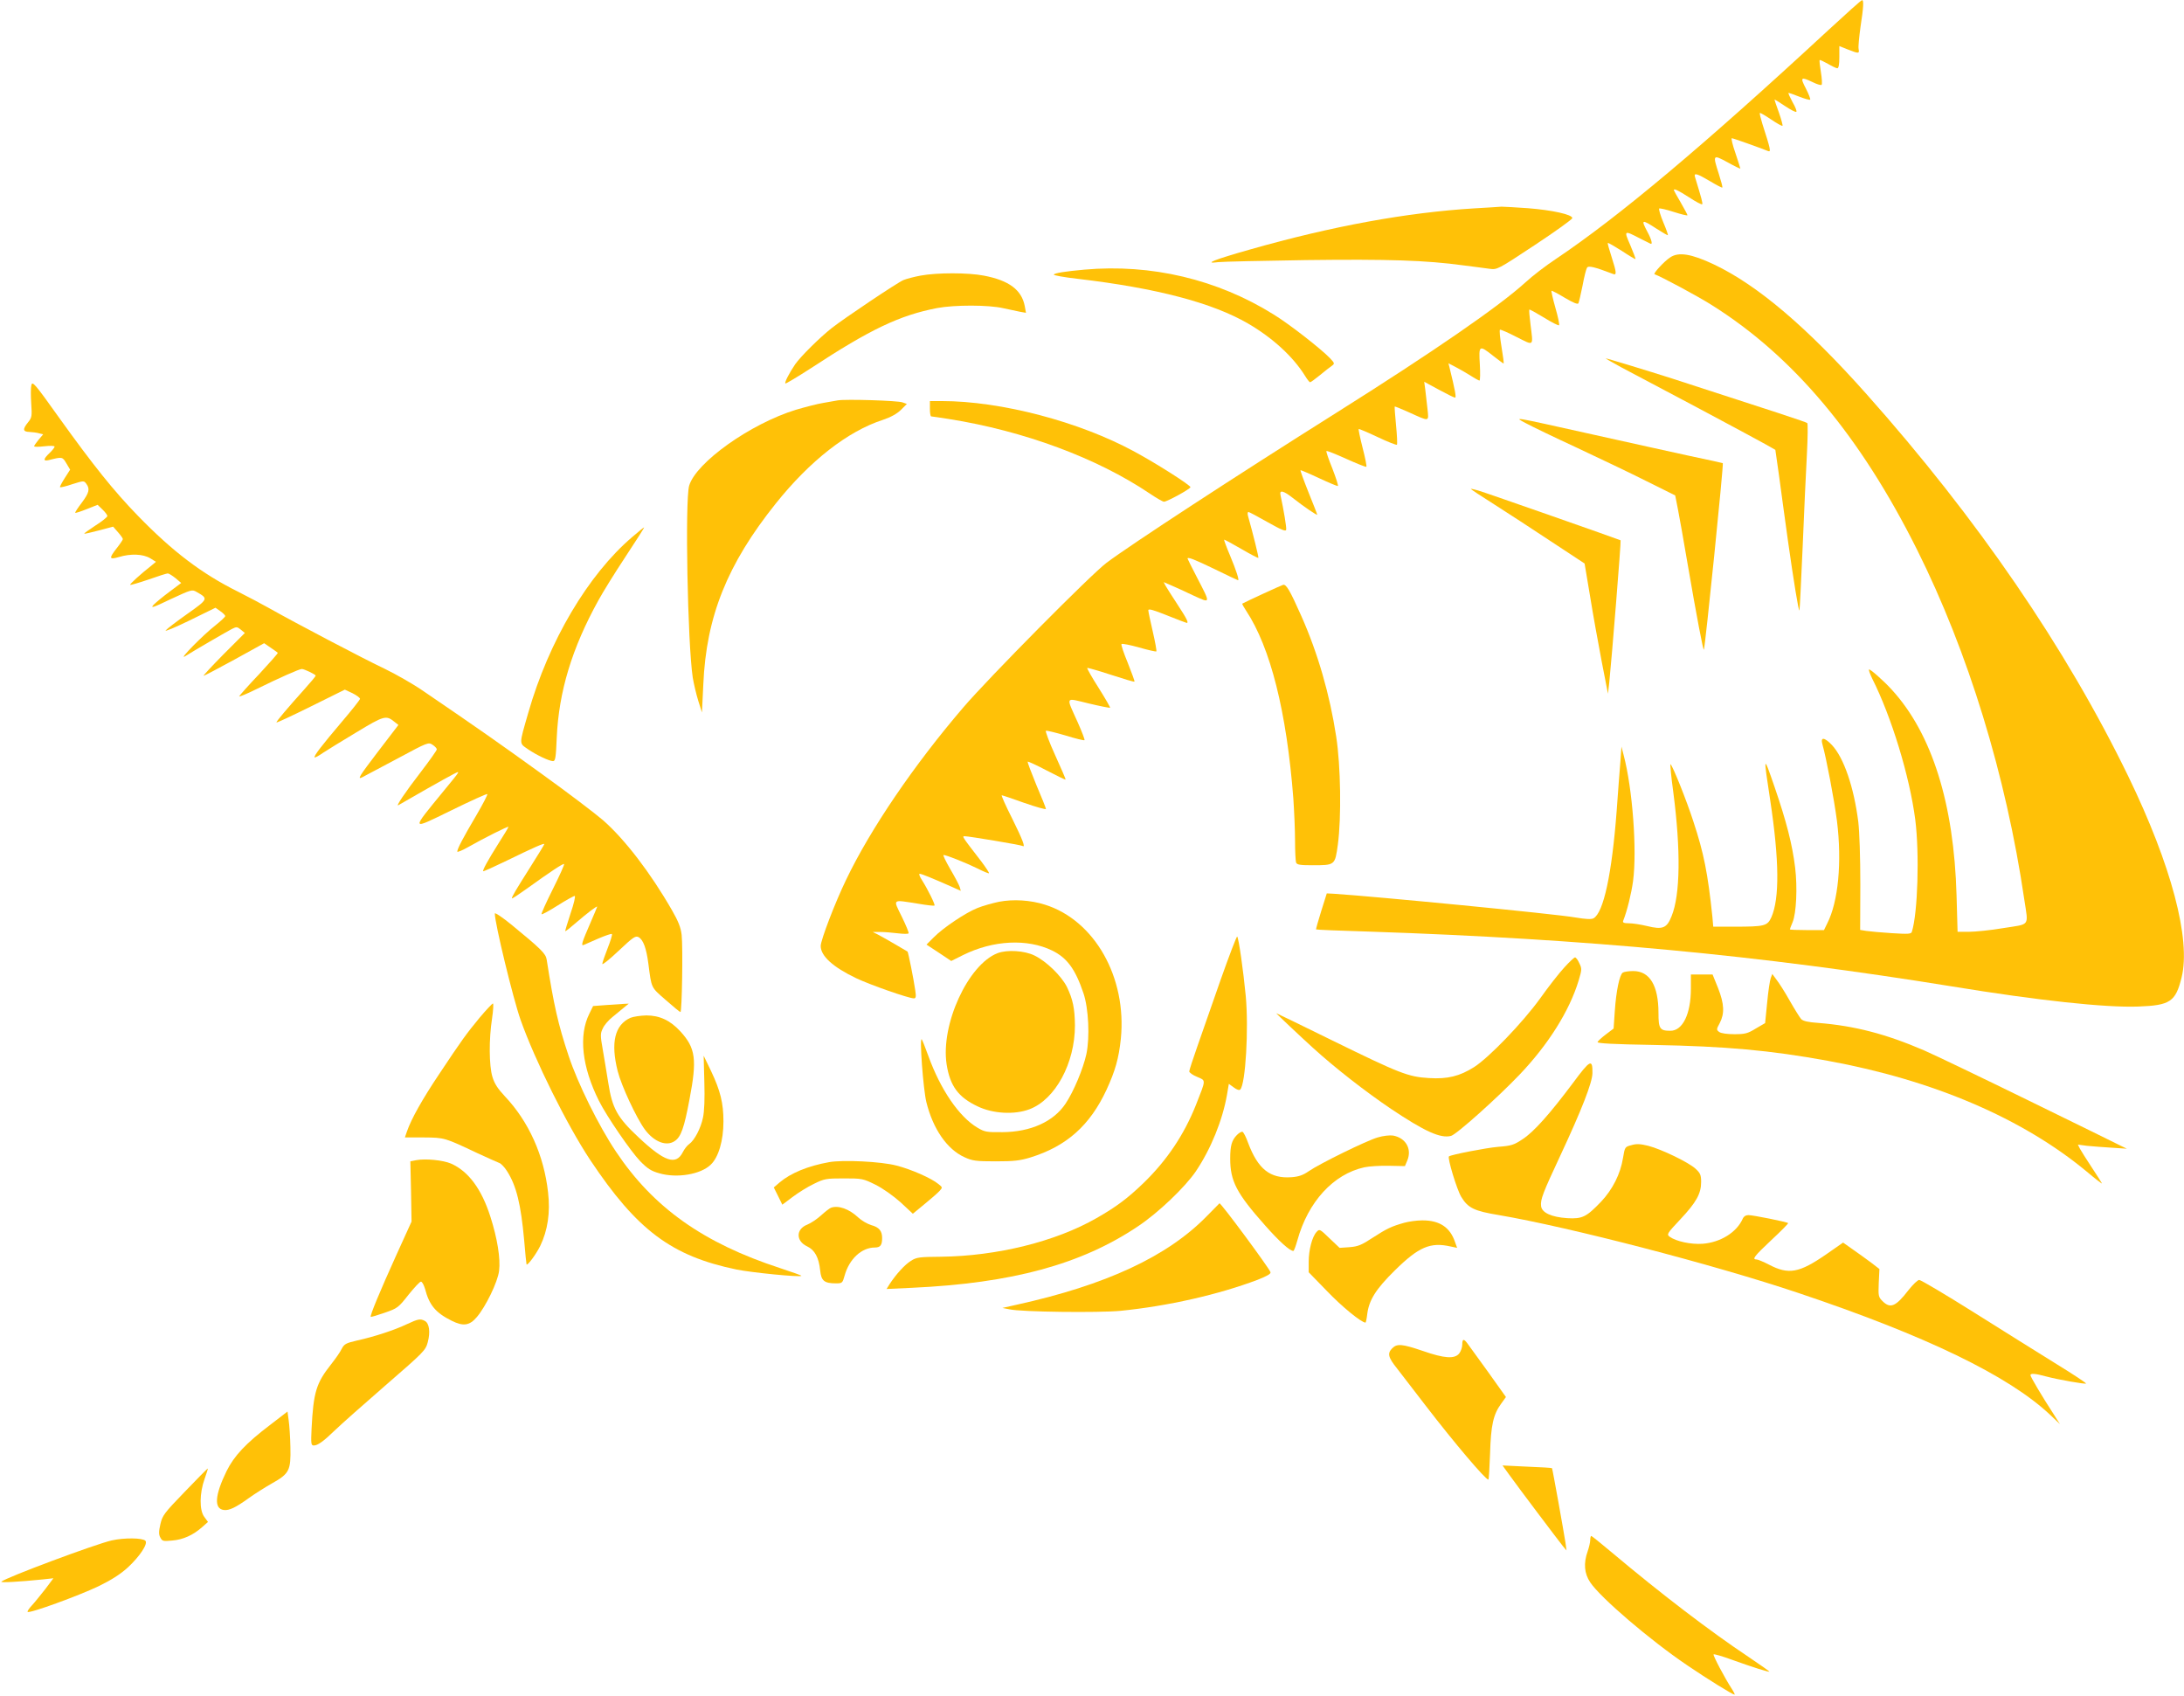 <?xml version="1.0" standalone="no"?>
<!DOCTYPE svg PUBLIC "-//W3C//DTD SVG 20010904//EN"
 "http://www.w3.org/TR/2001/REC-SVG-20010904/DTD/svg10.dtd">
<svg version="1.0" xmlns="http://www.w3.org/2000/svg"
 width="1280pt" height="994pt" viewBox="0 0 1280 994"
 preserveAspectRatio="xMidYMid meet">
<g transform="translate(0,994) scale(0.1,-0.1)"
fill="#ffc107" stroke="none">
<path d="M10715 9763 c-736 -681 -1230 -1095 -1597 -1341 -56 -37 -136 -98
-177 -136 -156 -142 -539 -406 -1111 -766 -585 -368 -1206 -773 -1345 -878
-91 -68 -693 -676 -839 -847 -289 -337 -545 -713 -687 -1010 -65 -134 -149
-354 -149 -388 0 -59 72 -124 208 -189 82 -39 308 -118 338 -118 12 0 14 9 8
48 -9 64 -41 222 -45 226 -7 5 -143 84 -174 100 l-30 15 45 0 c25 0 71 -4 103
-8 32 -4 60 -4 62 0 3 3 -15 47 -40 98 -52 106 -59 100 94 76 52 -9 96 -14 98
-11 5 5 -39 94 -73 148 -14 21 -20 38 -14 38 11 0 74 -26 183 -74 l58 -26 -6
22 c-4 13 -29 60 -56 106 -26 45 -44 82 -39 82 17 0 134 -47 199 -79 35 -18
65 -30 67 -28 3 2 -17 32 -43 67 -118 153 -116 150 -98 150 24 0 329 -51 338
-57 19 -12 1 36 -61 161 -38 75 -65 136 -61 136 4 0 64 -20 133 -45 69 -24
126 -40 126 -35 0 5 -25 68 -56 140 -30 73 -53 134 -51 137 3 2 53 -21 112
-52 59 -31 109 -55 110 -53 2 2 -26 66 -61 143 -35 77 -59 142 -54 143 6 2 58
-11 116 -28 58 -18 107 -30 110 -27 3 2 -15 49 -39 103 -71 158 -78 146 64
112 67 -16 123 -27 125 -25 2 2 -28 54 -67 116 -39 61 -69 114 -67 117 3 2 65
-16 139 -40 74 -24 136 -43 138 -40 2 2 -16 51 -39 109 -24 58 -41 108 -37
111 4 4 50 -5 103 -20 52 -15 98 -25 101 -23 3 3 -7 56 -21 117 -14 60 -26
117 -26 124 0 11 30 2 110 -30 60 -24 112 -44 115 -44 13 0 1 24 -54 108 -32
49 -64 99 -70 110 l-11 21 42 -18 c24 -10 83 -37 131 -60 105 -48 104 -52 21
108 -30 58 -54 106 -54 108 0 11 41 -5 159 -62 73 -36 135 -65 137 -65 8 0
-10 56 -47 145 -21 49 -36 91 -35 93 2 1 47 -23 100 -54 53 -31 99 -55 101
-53 3 3 -30 137 -61 247 -3 12 -2 22 3 22 4 0 55 -27 113 -60 80 -45 106 -56
108 -44 3 12 -14 113 -33 202 -8 33 16 28 72 -16 63 -50 143 -104 143 -98 0 3
-23 62 -51 131 -28 70 -49 128 -47 130 1 1 50 -19 107 -46 58 -27 108 -48 112
-47 4 2 -11 47 -32 102 -22 54 -38 101 -35 103 3 3 55 -18 117 -46 62 -28 115
-49 117 -46 3 3 -7 53 -22 111 -15 59 -25 108 -23 110 2 2 52 -19 111 -47 59
-28 110 -48 113 -45 3 3 1 54 -5 113 -6 59 -9 109 -8 111 2 1 37 -13 79 -32
129 -58 121 -60 113 20 -4 38 -10 89 -13 113 l-6 44 85 -46 c48 -26 90 -47 96
-47 8 0 0 44 -33 178 l-6 23 41 -21 c22 -11 61 -34 87 -50 26 -17 50 -30 54
-30 4 0 5 43 2 95 -7 113 -4 115 78 50 32 -25 59 -45 61 -45 3 0 -3 44 -12 98
-9 53 -13 98 -9 100 4 2 48 -17 98 -43 104 -52 97 -58 81 74 -6 46 -9 85 -7
87 2 2 40 -19 86 -47 45 -28 85 -48 88 -45 4 4 -6 50 -21 102 -15 53 -25 98
-23 100 2 2 37 -16 78 -41 51 -30 76 -40 80 -32 3 7 14 53 24 103 9 50 21 97
26 105 8 14 44 5 152 -36 23 -10 22 7 -8 100 -14 43 -24 79 -22 81 2 3 39 -19
82 -46 42 -28 79 -50 80 -48 2 2 -12 38 -30 81 -39 89 -38 89 60 38 28 -14 53
-27 58 -29 14 -7 7 24 -18 70 -39 73 -34 75 55 17 34 -22 64 -39 65 -37 2 2
-10 36 -27 76 -17 40 -27 76 -24 80 4 3 43 -6 86 -20 44 -14 80 -23 80 -19 0
3 -18 37 -40 75 -22 37 -40 70 -40 72 0 11 23 0 89 -42 39 -26 74 -44 77 -41
5 4 -3 32 -42 160 -8 26 11 21 87 -24 38 -23 71 -40 73 -38 3 2 -7 38 -20 79
-37 115 -36 116 51 69 41 -23 75 -39 75 -37 0 2 -13 43 -29 91 -17 48 -26 87
-21 87 8 0 159 -54 212 -75 19 -8 15 10 -33 159 -10 33 -17 61 -15 64 3 2 32
-15 66 -38 34 -23 64 -40 67 -37 2 3 -7 37 -21 77 -14 39 -26 73 -26 76 0 3
27 -14 61 -37 33 -22 63 -38 67 -34 4 3 -6 29 -22 56 -15 28 -26 52 -24 54 1
2 30 -8 62 -21 33 -13 62 -21 65 -18 3 3 -8 32 -25 65 -35 67 -30 71 41 37 24
-12 48 -19 51 -15 4 4 2 37 -4 74 -6 37 -10 69 -7 71 2 2 23 -8 48 -22 24 -14
49 -26 55 -26 8 0 12 22 12 65 l0 65 50 -20 c64 -25 68 -25 63 3 -3 12 3 70
11 129 18 117 20 158 9 157 -5 0 -93 -79 -198 -176z"/>
<path d="M8640 8719 c-394 -24 -833 -104 -1314 -241 -209 -59 -277 -86 -186
-74 25 3 257 8 515 12 480 6 702 -1 922 -31 59 -7 128 -17 153 -20 45 -6 47
-5 265 139 121 80 220 151 220 158 0 21 -119 47 -260 58 -71 5 -141 9 -155 9
-14 -1 -86 -6 -160 -10z"/>
<path d="M9789 8432 c-37 -24 -102 -96 -92 -99 36 -12 256 -130 336 -181 478
-300 869 -766 1202 -1432 300 -600 522 -1323 629 -2051 24 -160 37 -142 -121
-167 -76 -13 -168 -22 -204 -22 l-66 0 -6 213 c-15 537 -144 948 -379 1205
-51 56 -129 124 -134 119 -3 -3 6 -27 19 -54 112 -222 219 -571 252 -826 25
-198 15 -547 -20 -657 -4 -13 -21 -14 -117 -8 -62 4 -129 10 -149 13 l-37 6 1
267 c0 160 -5 307 -12 367 -26 204 -85 376 -155 450 -44 46 -68 48 -55 3 22
-77 69 -324 85 -448 30 -241 8 -474 -57 -601 l-19 -39 -100 0 c-55 0 -100 2
-100 4 0 2 7 21 16 42 22 53 29 203 15 320 -17 138 -51 270 -121 474 -66 191
-66 189 -25 -80 53 -351 55 -574 7 -684 -24 -52 -38 -56 -219 -56 l-122 0 -5
58 c-27 256 -50 372 -111 557 -40 124 -119 321 -134 337 -4 5 3 -70 16 -165
44 -338 41 -600 -10 -725 -28 -71 -52 -81 -145 -58 -37 9 -84 16 -106 16 -28
0 -37 4 -33 14 24 61 48 160 58 233 24 181 -3 541 -55 738 l-13 50 -6 -85 c-4
-47 -14 -178 -22 -291 -28 -370 -77 -598 -136 -630 -13 -7 -46 -5 -106 5 -118
21 -1182 124 -1417 139 l-40 2 -33 -105 c-18 -57 -31 -105 -30 -106 1 -2 144
-8 317 -13 1271 -43 2281 -138 3410 -321 507 -83 900 -125 1092 -118 187 7
219 28 254 171 55 223 -60 657 -312 1177 -365 752 -885 1511 -1535 2241 -349
392 -637 637 -893 759 -133 63 -208 75 -257 42z"/>
<path d="M6355 8360 c-112 -10 -174 -20 -179 -29 -3 -4 61 -16 142 -25 459
-54 787 -140 997 -262 144 -84 264 -194 334 -307 12 -20 26 -37 29 -37 4 0 30
19 57 41 28 23 59 48 70 55 18 13 18 15 -10 45 -53 55 -237 199 -330 256 -330
206 -718 298 -1110 263z"/>
<path d="M5395 8325 c-38 -7 -83 -19 -100 -26 -36 -15 -349 -225 -420 -281
-71 -56 -182 -166 -215 -213 -35 -52 -63 -106 -57 -112 3 -2 70 38 149 89 349
229 522 311 741 353 101 19 302 19 387 -1 36 -8 80 -17 99 -21 l34 -6 -7 39
c-18 95 -92 151 -240 179 -93 18 -274 18 -371 0z"/>
<path d="M9505 7786 c55 -29 253 -134 440 -233 187 -100 367 -196 400 -215
l60 -34 22 -154 c11 -85 35 -256 52 -380 33 -233 62 -412 67 -407 2 1 10 169
19 372 8 204 20 449 25 545 5 96 6 178 2 181 -6 6 -192 67 -792 261 -147 47
-381 118 -389 118 -3 0 39 -24 94 -54z"/>
<path d="M184 7684 c-4 -15 -4 -63 -1 -108 5 -75 4 -83 -19 -111 -33 -41 -30
-55 9 -56 17 -1 43 -4 56 -8 l24 -6 -27 -32 c-14 -17 -26 -34 -26 -38 0 -4 27
-4 60 0 35 4 60 3 60 -2 0 -5 -13 -22 -30 -38 -37 -35 -38 -49 -4 -41 79 20
80 20 103 -19 l22 -37 -32 -50 c-17 -27 -30 -51 -27 -53 2 -2 35 5 72 18 67
21 68 21 82 2 22 -30 17 -52 -27 -111 -23 -30 -40 -56 -38 -59 2 -2 33 8 68
22 l63 25 29 -28 c16 -15 29 -33 28 -38 0 -6 -31 -31 -69 -55 -38 -25 -68 -46
-66 -48 2 -2 40 7 86 19 l83 22 28 -32 c16 -18 29 -36 29 -41 0 -4 -16 -28
-35 -52 -48 -61 -46 -70 12 -53 69 21 141 18 183 -7 l34 -21 -24 -20 c-66 -52
-131 -111 -127 -115 3 -2 51 12 107 31 56 20 107 36 113 36 7 0 27 -13 46 -28
l33 -28 -68 -51 c-38 -28 -80 -63 -94 -77 -20 -22 -4 -17 100 33 123 57 126
58 153 42 69 -39 68 -41 -55 -128 -62 -44 -119 -87 -127 -97 -8 -9 55 17 139
58 l153 75 28 -20 c16 -11 29 -24 29 -29 0 -5 -26 -29 -57 -54 -69 -53 -221
-207 -179 -182 50 32 247 146 276 161 26 13 30 13 52 -5 l23 -19 -125 -125
c-69 -70 -121 -126 -117 -126 4 0 86 43 181 95 l174 96 38 -26 c21 -14 40 -28
42 -30 3 -2 -47 -58 -109 -125 -63 -66 -115 -125 -117 -130 -2 -5 45 14 105
44 130 64 247 116 262 116 14 0 81 -32 81 -39 0 -4 -30 -40 -67 -81 -97 -108
-163 -186 -163 -193 0 -4 90 38 201 93 l200 99 45 -21 c24 -12 44 -27 44 -33
0 -5 -48 -66 -107 -135 -116 -137 -166 -201 -159 -208 3 -2 24 9 48 26 24 16
112 70 197 121 162 98 174 101 222 62 l24 -19 -124 -162 c-106 -139 -118 -159
-89 -145 18 10 113 60 211 112 173 93 178 95 202 79 14 -9 25 -21 25 -27 0 -6
-42 -65 -94 -133 -92 -119 -150 -206 -131 -194 54 32 283 162 317 179 49 25
53 32 -52 -96 -194 -237 -196 -231 44 -114 114 56 209 99 212 96 3 -3 -26 -59
-64 -124 -78 -132 -112 -197 -112 -213 0 -5 28 6 63 26 95 54 237 125 237 119
0 -3 -26 -47 -59 -98 -63 -100 -94 -157 -89 -162 2 -2 64 26 138 62 162 79
220 104 220 97 0 -4 -38 -65 -84 -138 -83 -131 -106 -170 -106 -180 0 -4 39
22 88 57 136 98 213 149 218 144 3 -3 -27 -69 -66 -147 -39 -78 -69 -144 -66
-147 3 -3 45 20 94 51 49 31 94 56 100 56 6 0 -4 -44 -24 -102 -18 -56 -33
-103 -31 -104 2 -2 31 21 64 50 65 56 123 100 123 93 0 -2 -18 -44 -39 -93
-50 -115 -58 -139 -40 -131 8 3 47 20 87 38 40 17 75 29 78 26 4 -3 -8 -41
-25 -84 -17 -43 -31 -84 -31 -91 0 -8 43 27 96 77 84 79 98 89 116 80 28 -15
46 -65 58 -156 19 -146 14 -136 101 -212 44 -39 83 -71 87 -71 9 0 15 378 7
452 -5 43 -19 79 -57 145 -125 218 -277 416 -404 527 -45 39 -207 162 -360
272 -255 184 -372 266 -689 482 -60 42 -164 101 -230 133 -119 56 -530 272
-675 354 -41 23 -125 68 -187 99 -211 105 -382 235 -584 443 -143 147 -262
296 -463 576 -141 198 -156 215 -162 191z"/>
<path d="M4910 7594 c-14 -2 -52 -9 -85 -15 -33 -5 -105 -24 -160 -40 -267
-82 -586 -309 -626 -445 -25 -88 -9 -923 21 -1124 6 -36 20 -96 32 -135 l22
-70 8 165 c17 397 140 704 425 1060 200 250 421 423 628 490 47 16 81 35 105
58 l35 35 -25 9 c-26 11 -336 20 -380 12z"/>
<path d="M5450 7545 c0 -25 3 -45 8 -45 4 0 50 -7 102 -15 442 -70 869 -229
1177 -436 40 -27 78 -49 85 -49 19 1 151 73 155 85 3 10 -194 136 -327 208
-323 176 -783 297 -1131 297 l-69 0 0 -45z"/>
<path d="M8945 7459 c33 -18 168 -83 300 -144 132 -62 315 -149 406 -195 l167
-83 16 -81 c9 -45 34 -187 56 -316 55 -320 92 -512 96 -507 7 7 117 1089 111
1093 -1 1 -87 20 -192 42 -104 23 -361 79 -570 126 -486 108 -465 105 -390 65z"/>
<path d="M8620 7075 c0 -2 62 -43 138 -91 75 -48 225 -145 333 -217 l196 -129
32 -191 c17 -106 48 -277 68 -382 l37 -190 8 70 c13 125 70 827 66 829 -6 4
-793 280 -835 292 -24 7 -43 11 -43 9z"/>
<path d="M3705 6793 c-258 -220 -489 -610 -609 -1030 -55 -191 -54 -176 -2
-213 53 -36 124 -69 147 -70 14 0 17 20 22 138 12 269 89 524 244 804 25 46
96 161 159 256 62 94 112 172 109 172 -2 0 -34 -26 -70 -57z"/>
<path d="M7520 6513 c-12 -3 -222 -100 -239 -110 -2 -2 8 -20 22 -41 143 -216
238 -594 277 -1101 5 -74 10 -185 10 -247 0 -62 3 -119 6 -128 5 -13 23 -16
94 -16 135 0 134 -1 151 122 21 158 17 461 -10 633 -37 243 -107 487 -204 705
-67 151 -89 188 -107 183z"/>
<path d="M5855 4656 c-38 -8 -95 -24 -125 -36 -71 -28 -203 -117 -257 -172
l-43 -43 73 -48 72 -48 70 35 c176 87 376 97 522 26 87 -43 135 -108 183 -250
30 -89 38 -258 17 -357 -19 -86 -74 -218 -122 -290 -70 -105 -204 -166 -370
-167 -92 -1 -104 1 -146 26 -108 64 -217 223 -289 423 -18 50 -35 92 -38 95
-14 14 9 -293 27 -367 39 -159 122 -278 224 -324 46 -21 67 -24 182 -24 108 0
143 4 205 23 212 66 348 188 445 396 51 111 72 184 84 299 36 360 -154 695
-445 786 -85 27 -185 33 -269 17z"/>
<path d="M2900 4587 c0 -57 107 -498 151 -623 84 -237 272 -616 408 -821 274
-411 476 -563 858 -642 89 -18 371 -46 380 -37 2 2 -54 22 -124 45 -451 147
-744 355 -963 683 -100 149 -225 401 -278 563 -61 183 -86 294 -128 562 -5 35
-34 63 -202 201 -56 46 -102 77 -102 69z"/>
<path d="M7155 4202 c-49 -141 -111 -318 -137 -392 -26 -74 -48 -141 -48 -148
0 -7 21 -22 46 -32 53 -23 53 -12 -7 -165 -70 -175 -170 -324 -306 -456 -93
-90 -161 -141 -277 -207 -239 -137 -582 -222 -911 -226 -126 -1 -144 -3 -176
-24 -36 -22 -86 -77 -125 -136 l-18 -29 149 7 c586 27 992 137 1324 360 119
79 277 230 340 323 88 131 156 299 182 447 l11 65 29 -21 c18 -14 33 -18 38
-12 31 32 50 357 32 549 -14 146 -41 338 -50 347 -3 4 -46 -109 -96 -250z"/>
<path d="M5847 4355 c-173 -66 -335 -419 -299 -652 20 -127 69 -193 182 -246
89 -43 216 -50 303 -17 152 57 267 270 267 491 -1 100 -12 153 -47 226 -32 64
-120 150 -190 184 -59 29 -160 35 -216 14z"/>
<path d="M9169 4272 c-30 -32 -94 -114 -143 -183 -101 -140 -299 -346 -387
-402 -84 -53 -155 -71 -264 -64 -122 7 -172 27 -566 220 -181 89 -329 161
-329 160 0 -3 137 -132 215 -203 131 -119 307 -256 458 -358 196 -131 289
-174 351 -158 32 8 273 224 401 358 169 177 293 374 347 552 19 64 20 70 4
102 -8 19 -20 34 -25 34 -5 0 -33 -26 -62 -58z"/>
<path d="M9511 4241 c-19 -12 -39 -107 -47 -226 l-7 -102 -45 -34 c-25 -19
-47 -39 -49 -45 -3 -8 94 -13 329 -17 422 -8 681 -31 1021 -93 618 -113 1141
-337 1518 -650 50 -42 90 -73 88 -68 -2 5 -29 47 -60 94 -31 47 -62 96 -69
109 l-12 24 53 -7 c30 -3 95 -8 144 -11 l90 -6 -35 17 c-19 10 -262 129 -540
265 -278 136 -553 268 -613 294 -225 97 -408 144 -619 161 -61 4 -91 11 -102
23 -8 9 -38 57 -66 106 -28 50 -63 105 -78 124 l-25 34 -9 -24 c-5 -13 -15
-78 -21 -144 l-12 -120 -55 -32 c-47 -29 -63 -33 -125 -33 -43 0 -78 5 -89 13
-17 13 -17 15 3 52 29 56 27 112 -10 206 l-32 79 -63 0 -64 0 0 -83 c0 -148
-48 -247 -120 -247 -62 0 -70 12 -70 104 0 161 -51 246 -148 246 -26 0 -53 -4
-61 -9z"/>
<path d="M2812 3978 c-80 -97 -106 -133 -239 -333 -97 -145 -162 -260 -188
-335 l-12 -35 111 0 c122 -1 121 -1 316 -93 58 -27 115 -52 125 -56 11 -3 32
-25 47 -49 55 -86 81 -195 100 -404 6 -76 13 -140 14 -142 6 -8 55 58 80 108
44 91 60 196 46 315 -24 216 -113 414 -253 562 -42 45 -61 74 -73 114 -20 66
-21 221 -2 343 7 48 9 87 5 87 -4 0 -39 -37 -77 -82z"/>
<path d="M3556 4051 l-80 -6 -22 -45 c-64 -128 -43 -312 56 -510 46 -92 187
-297 242 -354 43 -44 65 -58 112 -71 102 -30 242 -7 301 50 46 43 75 141 75
254 0 107 -18 180 -73 296 l-43 89 4 -153 c3 -100 0 -173 -8 -210 -13 -63 -50
-133 -81 -155 -11 -7 -28 -29 -37 -47 -40 -79 -107 -57 -261 88 -123 115 -153
169 -176 318 -9 55 -23 142 -32 193 -15 85 -15 96 0 126 8 19 34 49 57 67 23
19 54 44 68 56 l27 22 -25 -1 c-14 -1 -61 -4 -104 -7z"/>
<path d="M3695 3976 c-92 -41 -117 -145 -75 -312 22 -87 110 -275 159 -342 55
-74 128 -102 177 -67 35 24 54 77 85 243 45 235 36 301 -54 399 -59 64 -121
93 -199 93 -35 -1 -76 -7 -93 -14z"/>
<path d="M9218 3593 c-135 -180 -227 -284 -294 -328 -51 -34 -66 -39 -144 -45
-70 -6 -276 -46 -288 -56 -10 -8 46 -194 72 -237 40 -66 76 -83 221 -107 411
-70 1260 -290 1754 -456 749 -251 1232 -485 1475 -713 l59 -56 -38 60 c-69
106 -135 218 -135 227 0 12 28 10 90 -7 70 -19 231 -47 236 -42 3 2 -75 54
-173 114 -98 61 -315 196 -483 302 -167 105 -312 191 -322 191 -9 0 -37 -27
-63 -60 -74 -96 -106 -110 -152 -64 -24 24 -25 30 -22 107 l4 81 -48 37 c-27
20 -75 55 -107 77 l-58 41 -99 -69 c-158 -109 -220 -121 -336 -60 -31 16 -64
30 -72 30 -29 0 -14 19 87 114 56 52 100 97 98 99 -7 7 -206 47 -233 47 -15 0
-28 -8 -34 -23 -36 -79 -130 -137 -234 -145 -68 -5 -156 14 -193 41 -19 14
-16 19 62 102 94 100 122 151 122 219 0 41 -5 52 -32 77 -39 37 -200 115 -278
135 -45 11 -68 13 -98 4 -39 -10 -39 -11 -50 -76 -15 -93 -61 -184 -128 -255
-87 -91 -111 -102 -198 -97 -93 6 -150 32 -154 71 -5 38 12 80 111 292 128
274 189 431 190 487 1 86 -13 79 -115 -59z"/>
<path d="M7250 3290 c-31 -31 -40 -63 -40 -139 0 -132 37 -203 204 -391 82
-93 145 -150 166 -150 4 0 14 28 24 63 62 224 210 387 392 427 27 6 91 10 143
9 l95 -2 14 33 c28 68 -9 132 -83 146 -20 3 -57 -1 -91 -11 -65 -19 -337 -152
-404 -198 -33 -23 -59 -32 -101 -35 -125 -9 -196 47 -254 201 -12 34 -27 63
-33 65 -6 2 -20 -6 -32 -18z"/>
<path d="M2440 3142 l-35 -7 4 -176 3 -177 -90 -198 c-95 -210 -155 -354 -149
-360 2 -2 39 9 82 24 75 26 80 30 139 105 34 42 66 77 73 77 7 0 17 -19 24
-42 25 -96 62 -140 156 -187 68 -34 105 -29 148 22 52 61 122 205 130 270 9
72 -10 190 -51 318 -52 163 -129 266 -231 311 -47 20 -148 30 -203 20z"/>
<path d="M4858 3130 c-123 -22 -224 -64 -288 -118 l-35 -30 25 -50 25 -51 60
45 c33 25 89 60 125 77 61 30 71 32 175 32 108 0 113 -1 186 -37 44 -22 103
-64 147 -103 l72 -67 68 56 c37 30 77 65 87 76 20 22 20 22 -5 42 -41 34 -159
86 -245 108 -89 24 -317 35 -397 20z"/>
<path d="M7074 2815 c-231 -237 -591 -405 -1119 -521 l-80 -18 40 -8 c71 -16
524 -21 652 -9 279 28 574 95 804 182 55 22 79 35 75 45 -11 28 -291 407 -299
403 -1 -1 -34 -34 -73 -74z"/>
<path d="M4870 2863 c-8 -3 -34 -23 -57 -44 -24 -22 -60 -46 -82 -55 -67 -26
-67 -96 -1 -127 45 -21 69 -65 77 -142 6 -60 24 -75 92 -75 37 0 39 2 51 45
27 98 100 165 177 165 33 0 43 14 43 56 0 41 -18 63 -63 75 -23 7 -58 27 -77
45 -53 50 -117 73 -160 57z"/>
<path d="M8230 2775 c-75 -21 -102 -34 -184 -87 -67 -44 -87 -52 -137 -56
l-58 -4 -59 56 c-57 55 -59 56 -76 37 -26 -28 -46 -106 -46 -175 l0 -61 108
-111 c86 -90 201 -184 225 -184 2 0 7 22 10 49 10 82 50 147 162 257 140 138
208 167 327 140 l38 -8 -12 33 c-29 88 -92 129 -193 128 -33 0 -80 -7 -105
-14z"/>
<path d="M2385 2181 c-71 -34 -192 -74 -293 -96 -64 -15 -74 -20 -89 -48 -8
-18 -37 -59 -63 -92 -87 -110 -103 -163 -114 -377 -4 -87 -3 -98 13 -98 23 0
57 24 126 91 33 32 165 149 294 261 226 196 235 205 248 253 16 60 9 111 -17
125 -27 14 -38 12 -105 -19z"/>
<path d="M8570 2061 c0 -16 -8 -39 -18 -52 -27 -33 -87 -29 -213 15 -121 41
-151 44 -179 16 -30 -30 -25 -53 28 -119 26 -34 103 -133 171 -222 164 -213
347 -429 364 -429 3 0 7 69 10 153 5 167 19 229 65 292 l28 39 -104 146 c-58
80 -112 155 -121 167 -22 30 -31 29 -31 -6z"/>
<path d="M1585 1592 c-144 -109 -213 -183 -257 -272 -69 -141 -75 -221 -16
-228 31 -4 69 14 148 71 32 23 92 61 134 85 102 57 111 76 108 212 -1 58 -6
128 -10 157 l-7 52 -100 -77z"/>
<path d="M8845 1299 c53 -74 290 -388 315 -419 l21 -25 -6 45 c-9 59 -76 434
-79 437 -1 2 -67 6 -146 9 l-144 7 39 -54z"/>
<path d="M1084 1200 c-123 -127 -132 -140 -144 -191 -10 -44 -10 -61 0 -79 11
-21 17 -22 69 -17 64 5 123 32 175 78 l35 31 -22 30 c-29 39 -28 138 2 222 12
33 20 60 19 61 -2 1 -62 -60 -134 -135z"/>
<path d="M9320 916 c0 -13 -7 -43 -15 -66 -25 -70 -20 -130 15 -182 60 -90
352 -340 570 -487 119 -81 265 -171 276 -171 3 0 -4 15 -15 32 -42 64 -113
199 -108 204 3 3 52 -11 109 -32 116 -42 218 -74 218 -69 0 2 -55 41 -122 86
-221 147 -511 368 -800 611 -64 54 -119 98 -122 98 -3 0 -6 -11 -6 -24z"/>
<path d="M656 914 c-95 -21 -625 -219 -648 -242 -7 -7 103 -1 241 13 l64 7
-48 -64 c-27 -34 -62 -78 -78 -95 -17 -18 -28 -35 -25 -38 10 -11 300 95 415
150 78 38 129 71 173 111 69 64 119 139 102 156 -17 17 -124 18 -196 2z"/>
</g>
</svg>
